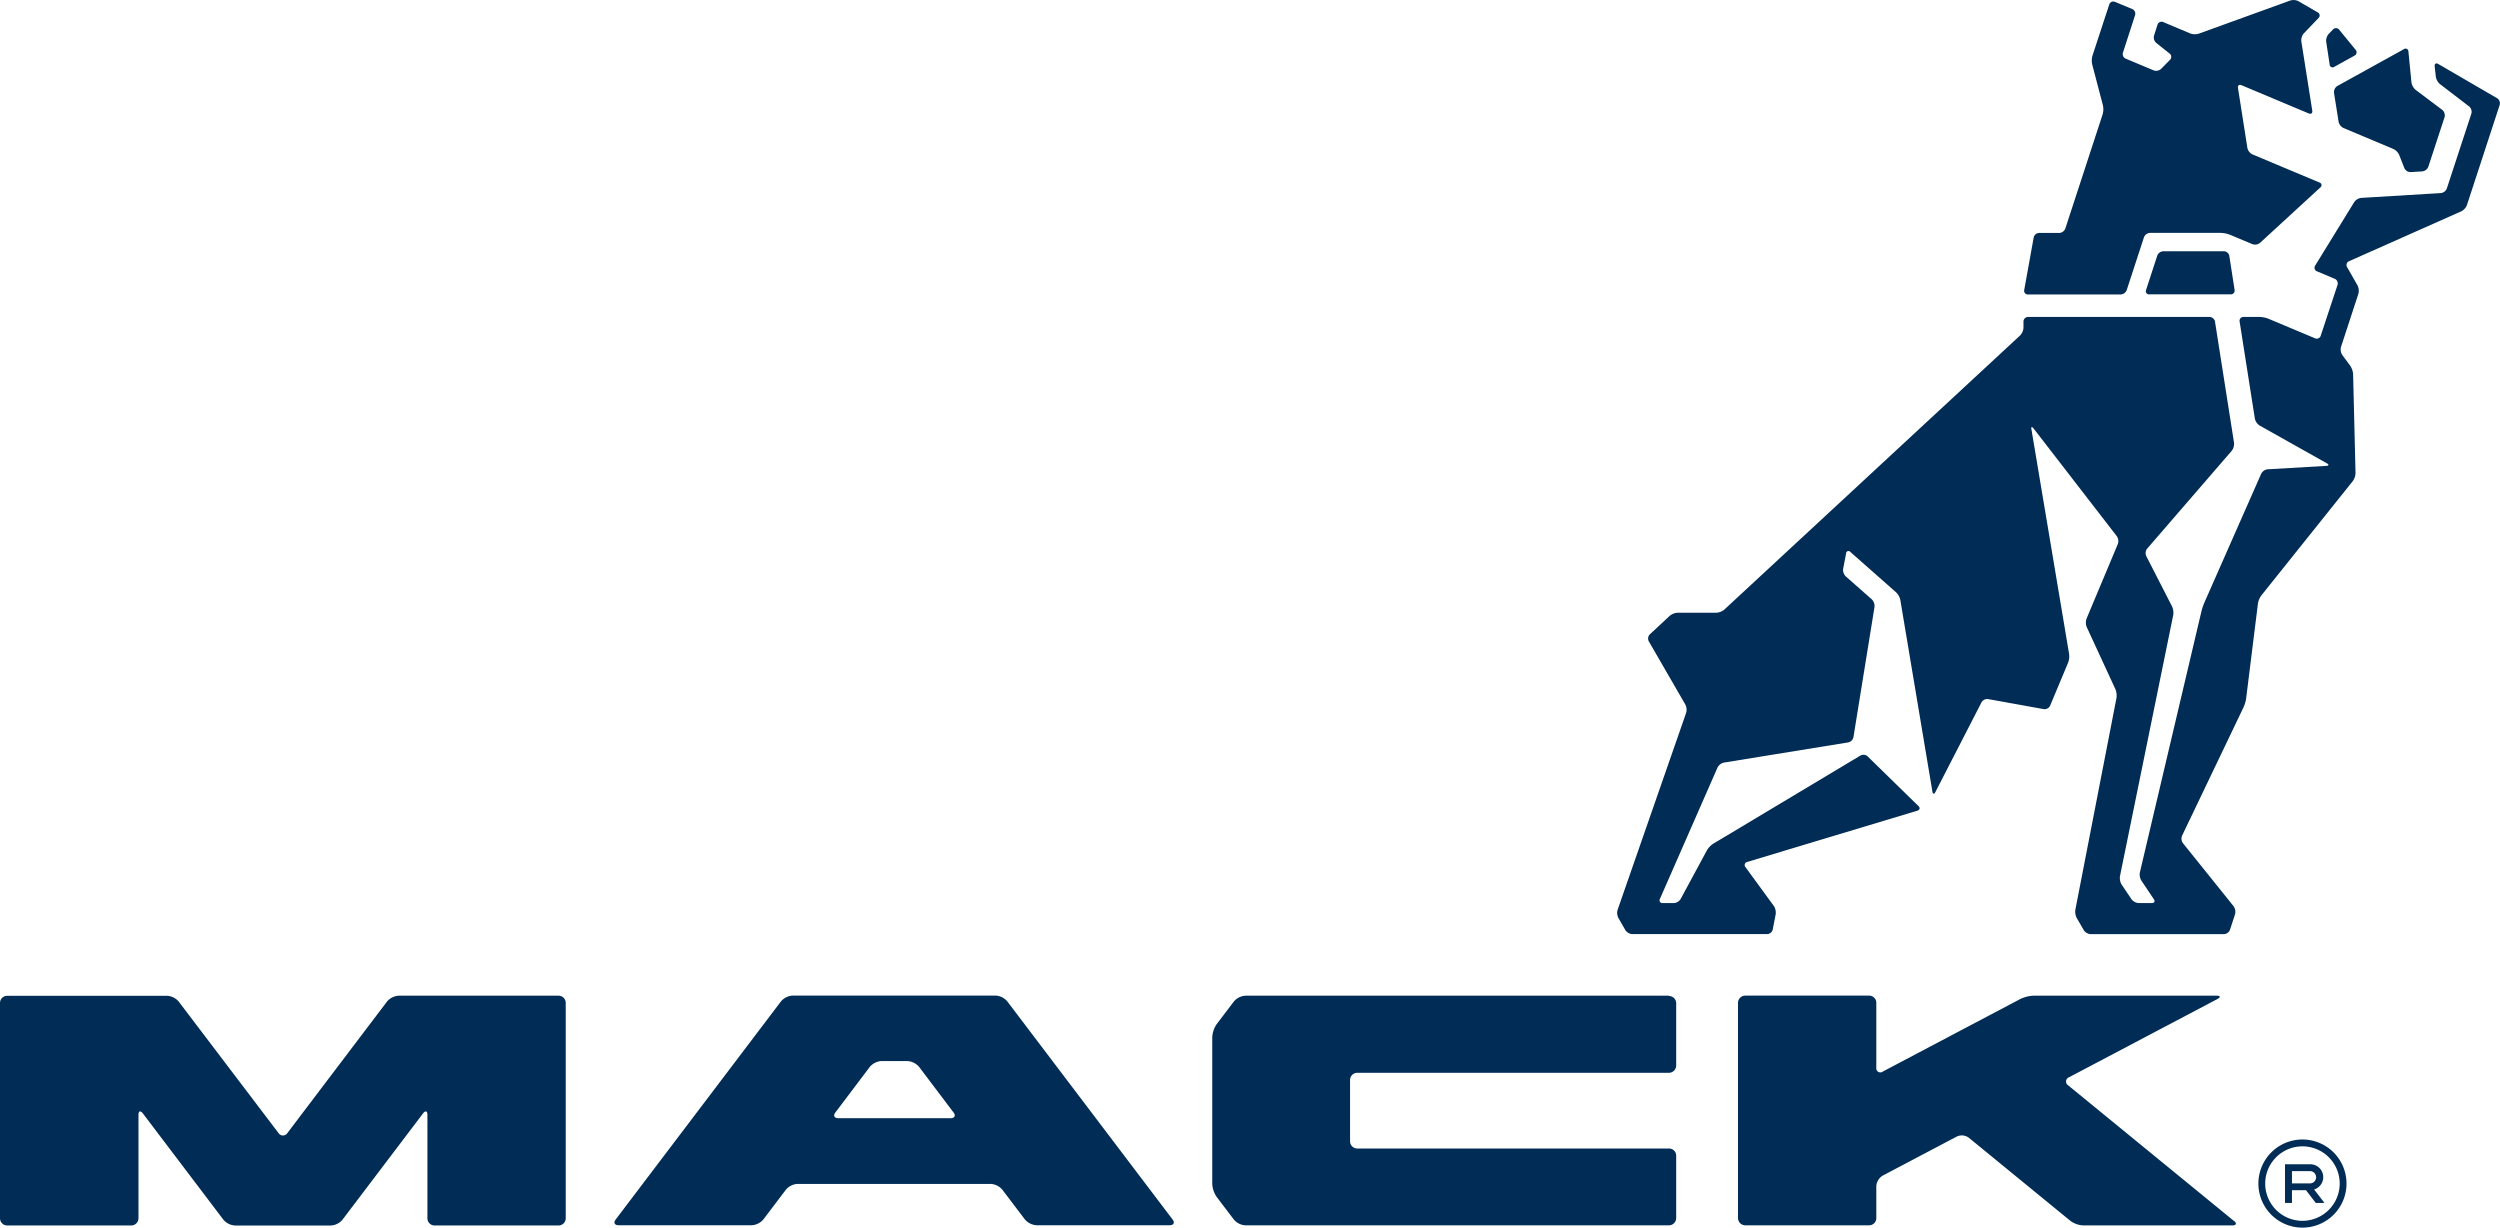 <svg id="Mack_Logo_-_Navy" data-name="Mack Logo - Navy" xmlns="http://www.w3.org/2000/svg" xmlns:xlink="http://www.w3.org/1999/xlink" width="104.114" height="51.127" viewBox="0 0 104.114 51.127">
  <defs>
    <clipPath id="clip-path">
      <rect id="Rectangle_4165" data-name="Rectangle 4165" width="104.114" height="51.127" fill="#002c55"/>
    </clipPath>
  </defs>
  <g id="Group_145" data-name="Group 145" clip-path="url(#clip-path)">
    <path id="Path_967" data-name="Path 967" d="M23.56,41.769v8.966a.3.3,0,0,1-.3.3H18.1a.3.3,0,0,1-.3-.3V46.429c0-.164-.083-.192-.183-.061l-3.355,4.427a.683.683,0,0,1-.485.241H9.791a.69.69,0,0,1-.487-.241L5.949,46.367c-.1-.131-.182-.1-.182.061v4.306a.3.3,0,0,1-.3.3H.3a.3.3,0,0,1-.3-.3V41.769a.3.3,0,0,1,.3-.3H6.958a.685.685,0,0,1,.484.241L11.6,47.187a.218.218,0,0,0,.367,0l4.153-5.481a.691.691,0,0,1,.485-.241h6.655a.3.3,0,0,1,.3.3m25.273,9.02c.1.131.046.24-.12.24H43.169a.694.694,0,0,1-.486-.241l-.939-1.238a.683.683,0,0,0-.484-.242H33.214a.684.684,0,0,0-.486.242l-.938,1.238a.694.694,0,0,1-.486.241H25.762c-.168,0-.222-.109-.121-.24l6.884-9.083a.686.686,0,0,1,.486-.241h8.453a.683.683,0,0,1,.485.241Zm-9.124-4.458-1.435-1.9a.7.7,0,0,0-.487-.24H36.714a.693.693,0,0,0-.488.24l-1.435,1.9c-.1.132-.046.24.119.24h4.68c.167,0,.221-.108.12-.24M69.5,41.465H51.874a.688.688,0,0,0-.488.241l-.719.947a1.067,1.067,0,0,0-.182.544V49.3a1.069,1.069,0,0,0,.182.543l.719.947a.685.685,0,0,0,.488.239H69.5a.306.306,0,0,0,.306-.3v-2.6a.3.3,0,0,0-.306-.3H56.524a.3.3,0,0,1-.3-.3V44.977a.3.3,0,0,1,.3-.3H69.5a.306.306,0,0,0,.306-.3v-2.6a.305.305,0,0,0-.306-.3M93.03,50.843l-6.9-5.644a.188.188,0,0,1,.033-.335l6.178-3.258c.149-.078.133-.142-.035-.142H84.7a1.421,1.421,0,0,0-.568.142l-5.72,3.018a.17.17,0,0,1-.272-.162v-2.7a.3.3,0,0,0-.3-.3h-5.16a.305.305,0,0,0-.3.3v8.966a.305.305,0,0,0,.3.3h5.16a.3.3,0,0,0,.3-.3V49.4a.552.552,0,0,1,.272-.445l3.081-1.625a.493.493,0,0,1,.5.051l4.228,3.46a.982.982,0,0,0,.538.191h6.208c.166,0,.2-.085.065-.191m3.34-1.306.432.561h-.362l-.407-.53h-.585v.53h-.29v-1.61h1.056a.536.536,0,0,1,.156,1.049m-.156-.253a.256.256,0,0,0,0-.511h-.766v.511Zm1.506.007a1.835,1.835,0,1,1-1.838-1.835,1.837,1.837,0,0,1,1.838,1.835m-.284,0a1.551,1.551,0,1,0-1.553,1.552,1.554,1.554,0,0,0,1.553-1.552M84.457,12.262h3.86a.283.283,0,0,0,.251-.182l.719-2.2a.281.281,0,0,1,.251-.182h2.955a1.148,1.148,0,0,1,.367.074l.942.394a.329.329,0,0,0,.32-.055l2.513-2.309a.113.113,0,0,0-.035-.2L93.8,6.427a.391.391,0,0,1-.206-.264l-.392-2.5c-.018-.1.048-.157.146-.116l2.8,1.176c.1.041.166-.011.148-.115L95.84,1.721a.446.446,0,0,1,.1-.328l.616-.644a.144.144,0,0,0-.033-.235l-.8-.463A.455.455,0,0,0,95.383.02L91.573,1.4a.565.565,0,0,1-.36-.009L90.087.918a.175.175,0,0,0-.236.108l-.145.455a.3.3,0,0,0,.088.3l.563.451a.171.171,0,0,1,.016.256L90,2.868a.31.31,0,0,1-.311.061l-1.159-.486a.209.209,0,0,1-.118-.256L88.916.633A.212.212,0,0,0,88.8.376l-.722-.3a.175.175,0,0,0-.236.108l-.7,2.134a.758.758,0,0,0-.01.368l.447,1.706a.779.779,0,0,1-.013.367L86.011,9.519a.289.289,0,0,1-.252.182h-.839a.238.238,0,0,0-.226.189L84.3,12.074a.153.153,0,0,0,.157.189m8.158-1.8H90.092a.283.283,0,0,0-.251.182l-.467,1.431a.131.131,0,0,0,.133.182H92.9a.159.159,0,0,0,.161-.189l-.221-1.417a.234.234,0,0,0-.221-.189m4.4-7.784a.124.124,0,0,0,.2.1l.839-.465a.153.153,0,0,0,.043-.241l-.686-.838a.167.167,0,0,0-.254-.01l-.184.19a.436.436,0,0,0-.1.327ZM97.2,3.861l.192,1.207a.375.375,0,0,0,.206.263l2.073.871a.513.513,0,0,1,.246.253l.214.544a.281.281,0,0,0,.261.167l.485-.029a.309.309,0,0,0,.252-.194l.678-2.07a.3.3,0,0,0-.1-.3l-1.106-.831a.521.521,0,0,1-.174-.305L100.3,2.146a.117.117,0,0,0-.186-.1L97.341,3.579a.3.3,0,0,0-.139.282M104,4.093l-2.458-1.43c-.09-.053-.159-.01-.149.095l.048.434a.517.517,0,0,0,.171.308l1.219.934a.29.29,0,0,1,.09.3L101.9,7.847a.3.3,0,0,1-.249.193l-3.315.2a.416.416,0,0,0-.292.174L96.416,11.06a.16.16,0,0,0,.075.238l.738.31a.212.212,0,0,1,.119.256l-.7,2.116a.173.173,0,0,1-.236.108l-1.946-.817a1.129,1.129,0,0,0-.369-.073h-.666a.16.16,0,0,0-.161.191l.636,4.049a.461.461,0,0,0,.2.284l2.8,1.573c.093.053.08.1-.025.106l-2.443.142a.347.347,0,0,0-.269.186l-2.363,5.357a2.632,2.632,0,0,0-.123.361L89.117,36.328a.484.484,0,0,0,.063.345l.518.774c.061.089.023.16-.083.16h-.548a.4.4,0,0,1-.3-.16l-.412-.612a.538.538,0,0,1-.068-.346l2.219-10.879a.623.623,0,0,0-.051-.358l-1.071-2.09a.3.3,0,0,1,.038-.317l3.516-4.068a.475.475,0,0,0,.1-.335l-.794-5.054a.237.237,0,0,0-.224-.189h-7.56a.191.191,0,0,0-.191.192v.255a.511.511,0,0,1-.139.322L71.81,25.386a.558.558,0,0,1-.332.13H69.867a.57.57,0,0,0-.332.132l-.824.766a.25.25,0,0,0-.045.295l1.521,2.631a.476.476,0,0,1,.033.347l-2.853,8.2a.457.457,0,0,0,.035.346l.286.5a.371.371,0,0,0,.287.167h5.62a.245.245,0,0,0,.231-.189l.123-.636a.513.513,0,0,0-.075-.343L72.69,36.109a.129.129,0,0,1,.068-.212L79.85,33.76c.1-.031.124-.116.048-.189L77.779,31.5a.261.261,0,0,0-.3-.036l-6.133,3.674a.82.82,0,0,0-.256.267l-1.1,2.035a.352.352,0,0,1-.284.168h-.46a.117.117,0,0,1-.118-.174l2.4-5.472a.4.4,0,0,1,.266-.205l5.175-.84a.281.281,0,0,0,.219-.22l.877-5.421a.4.4,0,0,0-.113-.317L76.864,24a.375.375,0,0,1-.105-.315l.123-.636a.1.1,0,0,1,.182-.06l1.9,1.678a.624.624,0,0,1,.176.317l1.337,7.987c.017.1.073.112.12.019l1.923-3.74a.274.274,0,0,1,.277-.137l2.317.418a.253.253,0,0,0,.263-.141l.749-1.79a.752.752,0,0,0,.043-.365L84.6,17.875c-.018-.1.019-.12.085-.038l3.469,4.49a.355.355,0,0,1,.045.327l-1.3,3.1a.5.5,0,0,0,0,.351l1.2,2.6a.717.717,0,0,1,.043.363L86.43,37.882a.57.57,0,0,0,.06.352l.289.5a.367.367,0,0,0,.287.167h5.552a.282.282,0,0,0,.251-.182l.211-.646a.412.412,0,0,0-.06-.333l-2.106-2.621a.329.329,0,0,1-.038-.323l2.561-5.35a1.39,1.39,0,0,0,.105-.362l.491-3.949a.783.783,0,0,1,.143-.34l3.807-4.76a.6.6,0,0,0,.114-.342l-.1-4.111a.752.752,0,0,0-.118-.347l-.332-.451a.421.421,0,0,1-.055-.337l.724-2.212a.5.5,0,0,0-.036-.35l-.434-.762a.17.17,0,0,1,.08-.245L102.5,8.8a.492.492,0,0,0,.236-.259L104.1,4.372A.251.251,0,0,0,104,4.093" transform="translate(0 0.001)" fill="#002c55"/>
  </g>
</svg>
